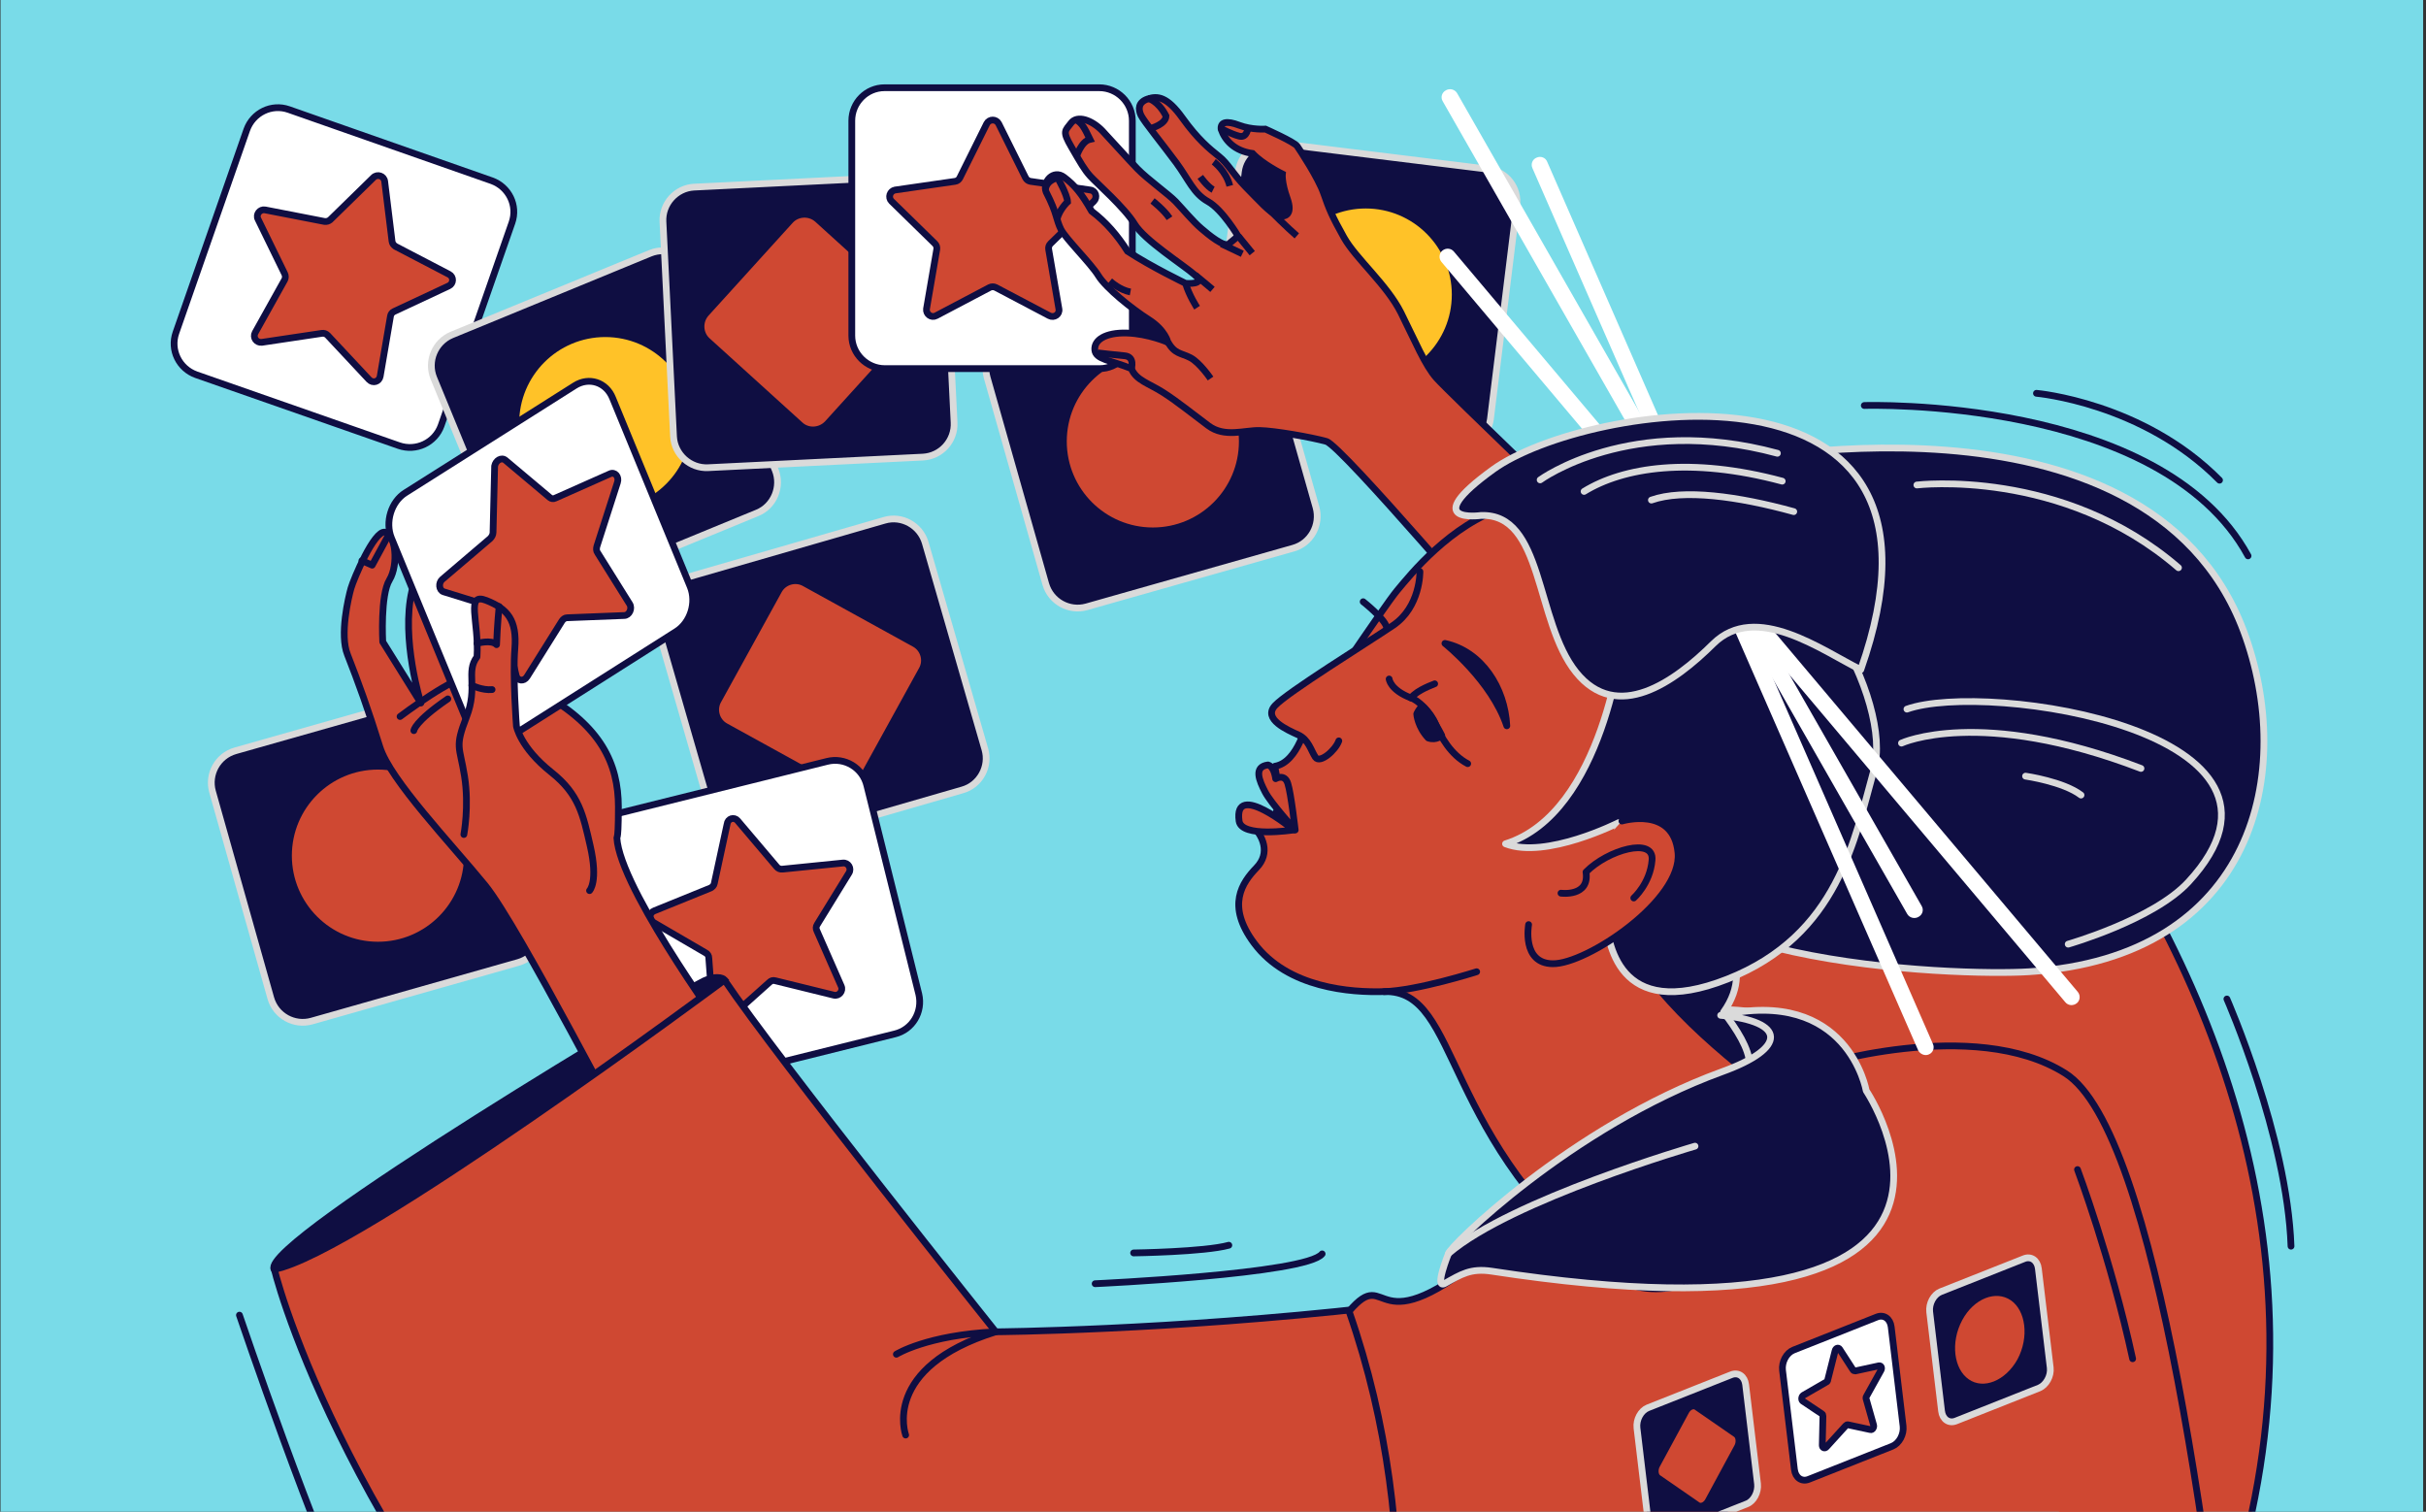 <svg width="719" height="448" viewBox="0 0 719 448" fill="none" xmlns="http://www.w3.org/2000/svg">
<rect x="0" y="0" width="719" height="448" fill="#333333" stroke="none"/>
<g clip-path="url(#clip0_11325_3334)">
<rect width="718" height="448" transform="translate(0.152)" fill="#79DBE8"/>
<path d="M430.898 132.618L367.71 124.827C362.389 124.161 358.588 119.315 359.253 113.994L367.044 50.806C367.71 45.485 372.556 41.684 377.877 42.349L441.065 50.141C446.386 50.806 450.187 55.652 449.522 60.973L441.73 124.161C441.065 129.388 436.219 133.283 430.898 132.618Z" fill="#0F0E42" stroke="#DADADA" stroke-width="2" stroke-miterlimit="10"/>
<path d="M404.768 113.805C419.409 113.805 431.278 101.935 431.278 87.294C431.278 72.652 419.409 60.783 404.768 60.783C390.126 60.783 378.257 72.652 378.257 87.294C378.257 101.935 390.126 113.805 404.768 113.805Z" fill="#FFC228" stroke="#0F0E42" stroke-width="2" stroke-miterlimit="10" stroke-linecap="round" stroke-linejoin="round"/>
<path d="M118.187 132.045L58.134 111.045C53.098 109.24 50.342 103.729 52.147 98.597L73.147 38.45C74.952 33.413 80.463 30.658 85.594 32.463L145.742 53.558C150.778 55.363 153.534 60.874 151.729 66.005L130.729 126.153C128.924 131.189 123.318 133.85 118.187 132.045Z" fill="white" stroke="#0F0E42" stroke-width="2" stroke-miterlimit="10"/>
<path d="M114.006 53.748L116.191 71.517C116.286 72.182 116.666 72.657 117.236 73.037L133.105 81.304C134.53 82.064 134.435 84.059 133.01 84.725L116.761 92.326C116.191 92.611 115.811 93.086 115.716 93.751L112.675 111.52C112.39 113.136 110.49 113.706 109.35 112.471L97.092 99.358C96.617 98.883 96.047 98.693 95.382 98.788L77.613 101.448C75.998 101.638 74.857 100.023 75.617 98.598L84.359 82.919C84.644 82.349 84.644 81.684 84.359 81.114L76.473 64.96C75.713 63.535 77.043 61.92 78.563 62.205L96.142 65.626C96.807 65.721 97.377 65.531 97.852 65.15L110.68 52.608C111.82 51.468 113.816 52.133 114.006 53.748Z" fill="#CF4832" stroke="#0F0E42" stroke-width="2" stroke-miterlimit="10" stroke-linecap="round" stroke-linejoin="round"/>
<path d="M224.419 151.999L165.507 176.229C160.566 178.225 154.864 175.849 152.774 170.908L128.544 111.995C126.548 107.054 128.924 101.353 133.865 99.263L192.777 75.032C197.719 73.037 203.42 75.413 205.51 80.354L229.74 139.266C231.736 144.207 229.36 150.004 224.419 151.999Z" fill="#0F0E42" stroke="#DADADA" stroke-width="2" stroke-miterlimit="10"/>
<path d="M179.38 151.904C194.021 151.904 205.89 140.035 205.89 125.393C205.89 110.752 194.021 98.883 179.38 98.883C164.738 98.883 152.869 110.752 152.869 125.393C152.869 140.035 164.738 151.904 179.38 151.904Z" fill="#FFC228" stroke="#0F0E42" stroke-width="2" stroke-miterlimit="10" stroke-linecap="round" stroke-linejoin="round"/>
<path d="M285.232 234.097L224.039 251.771C218.908 253.292 213.492 250.251 211.971 245.12L194.298 183.927C192.777 178.796 195.818 173.379 200.949 171.859L262.142 154.185C267.273 152.665 272.689 155.706 274.21 160.837L291.883 222.03C293.404 227.161 290.363 232.672 285.232 234.097Z" fill="#0F0E42" stroke="#DADADA" stroke-width="2" stroke-miterlimit="10"/>
<path d="M247.604 233.241L215.012 215.282C212.256 213.762 211.306 210.246 212.826 207.586L230.785 174.994C232.306 172.238 235.821 171.288 238.482 172.808L271.074 190.767C273.829 192.287 274.78 195.803 273.259 198.464L255.3 231.056C253.875 233.716 250.359 234.762 247.604 233.241Z" fill="#CF4832" stroke="#0F0E42" stroke-width="2" stroke-miterlimit="10"/>
<path d="M273.545 135.461L209.881 138.597C204.56 138.882 199.904 134.701 199.619 129.38L196.483 65.716C196.198 60.395 200.379 55.739 205.7 55.454L269.364 52.318C274.685 52.033 279.341 56.214 279.626 61.535L282.762 125.199C283.047 130.615 278.866 135.176 273.545 135.461Z" fill="#0F0E42" stroke="#DADADA" stroke-width="2" stroke-miterlimit="10"/>
<path d="M237.152 125.961L209.596 100.971C207.316 98.88 207.126 95.269 209.216 92.894L234.207 65.338C236.297 63.058 239.908 62.867 242.283 64.958L269.839 89.948C272.12 92.039 272.31 95.65 270.219 98.025L245.229 125.581C243.044 127.861 239.433 128.051 237.152 125.961Z" fill="#CF4832" stroke="#0F0E42" stroke-width="2" stroke-miterlimit="10"/>
<path d="M153.629 285.218L92.341 302.607C87.21 304.032 81.794 301.087 80.273 295.86L62.98 234.572C61.554 229.441 64.5 224.025 69.726 222.505L131.014 205.116C136.145 203.691 141.562 206.636 143.082 211.862L160.471 273.151C161.896 278.282 158.855 283.698 153.629 285.218Z" fill="#0F0E42" stroke="#DADADA" stroke-width="2" stroke-miterlimit="10"/>
<path d="M112.01 280.086C126.652 280.086 138.521 268.217 138.521 253.575C138.521 238.934 126.652 227.064 112.01 227.064C97.369 227.064 85.499 238.934 85.499 253.575C85.499 268.217 97.369 280.086 112.01 280.086Z" fill="#CF4832" stroke="#0F0E42" stroke-width="2" stroke-miterlimit="10" stroke-linecap="round" stroke-linejoin="round"/>
<path d="M383.293 162.453L322.005 179.841C316.874 181.267 311.458 178.321 309.937 173.095L292.549 111.807C291.123 106.676 294.069 101.259 299.295 99.739L360.583 82.35C365.714 80.925 371.13 83.871 372.651 89.097L390.039 150.385C391.465 155.611 388.424 161.027 383.293 162.453Z" fill="#0F0E42" stroke="#DADADA" stroke-width="2" stroke-miterlimit="10"/>
<path d="M341.674 157.32C356.316 157.32 368.185 145.451 368.185 130.809C368.185 116.168 356.316 104.299 341.674 104.299C327.033 104.299 315.164 116.168 315.164 130.809C315.164 145.451 327.033 157.32 341.674 157.32Z" fill="#CF4832" stroke="#0F0E42" stroke-width="2" stroke-miterlimit="10" stroke-linecap="round" stroke-linejoin="round"/>
<path d="M325.901 109.238H262.237C256.916 109.238 252.45 104.867 252.45 99.451V35.787C252.45 30.371 256.821 26 262.142 26H325.806C331.127 26 335.593 30.371 335.593 35.787V99.451C335.593 104.772 331.222 109.238 325.901 109.238Z" fill="white" stroke="#0F0E42" stroke-width="2" stroke-miterlimit="10"/>
<path d="M295.97 36.641L303.951 52.7C304.236 53.27 304.806 53.65 305.377 53.745L323.145 56.31C324.761 56.501 325.331 58.496 324.191 59.636L311.363 72.179C310.888 72.654 310.698 73.224 310.793 73.889L313.833 91.563C314.118 93.178 312.408 94.319 310.983 93.558L295.114 85.197C294.544 84.912 293.879 84.912 293.309 85.197L277.441 93.558C276.015 94.319 274.4 93.083 274.59 91.563L277.631 73.889C277.726 73.224 277.536 72.654 277.06 72.179L264.233 59.636C263.093 58.496 263.758 56.596 265.278 56.31L283.047 53.745C283.712 53.65 284.187 53.27 284.472 52.7L292.454 36.641C293.214 35.216 295.209 35.216 295.97 36.641Z" fill="#CF4832" stroke="#0F0E42" stroke-width="2" stroke-miterlimit="10" stroke-linecap="round" stroke-linejoin="round"/>
<path d="M265.183 306.409L203.325 321.802C198.099 323.132 192.778 319.901 191.542 314.675L176.149 252.817C174.819 247.591 178.05 242.27 183.276 241.035L245.134 225.641C250.36 224.311 255.681 227.542 256.916 232.768L272.31 294.626C273.545 299.852 270.409 305.173 265.183 306.409Z" fill="white" stroke="#0F0E42" stroke-width="2" stroke-miterlimit="10"/>
<path d="M218.623 243.22L230.216 256.903C230.596 257.378 231.261 257.663 231.926 257.568L249.79 255.763C251.405 255.573 252.45 257.378 251.595 258.708L242.188 274.007C241.808 274.577 241.808 275.242 242.093 275.812L249.315 292.251C249.98 293.676 248.65 295.291 247.129 294.911L229.741 290.635C229.075 290.445 228.505 290.635 228.03 291.11L214.632 303.083C213.397 304.128 211.497 303.368 211.402 301.753L210.071 283.889C210.071 283.224 209.691 282.653 209.121 282.368L193.633 273.341C192.208 272.486 192.398 270.491 193.918 269.921L210.546 263.174C211.117 262.889 211.592 262.414 211.687 261.844L215.487 244.265C215.678 242.555 217.578 241.985 218.623 243.22Z" fill="#CF4832" stroke="#0F0E42" stroke-width="2" stroke-miterlimit="10" stroke-linecap="round" stroke-linejoin="round"/>
<path d="M214.727 290.346C214.727 290.346 213.207 288.636 208.551 290.727C203.61 292.912 76.853 368.168 81.224 376.15C95.857 402.185 214.727 290.346 214.727 290.346Z" fill="#0F0E42" stroke="#0F0E42" stroke-width="2" stroke-miterlimit="10"/>
<path d="M187.456 339.189C186.791 339.379 153.819 274.671 143.747 262.318C133.675 249.965 115.621 231.151 112.58 221.364C109.16 210.342 106.119 201.98 102.983 193.998C100.608 188.107 103.268 176.99 104.028 174.329C104.789 171.669 110.87 157.13 114.101 157.701C117.236 158.176 118.186 167.298 115.431 171.859C112.675 176.325 113.435 190.197 113.435 190.197L124.743 208.346C124.743 208.346 118.757 189.342 122.082 175.089C126.453 168.058 129.209 164.542 132.915 157.796C136.43 155.8 154.294 150.669 156.955 150.004C160.851 155.61 155.91 159.791 149.828 162.167C144.982 164.067 141.371 164.637 141.371 164.637C141.371 164.637 137.095 174.234 134.055 180.695C136.525 190.007 136.335 201.125 136.335 201.125C136.335 201.125 138.806 179.935 141.847 174.709C144.887 169.483 157.145 160.836 157.81 161.026C158.475 161.216 175.959 163.117 177.194 163.687C178.239 168.153 173.203 172.619 159.045 171.859C156.005 177.18 148.498 183.546 148.498 183.546L148.403 197.609C148.403 197.609 152.774 180.886 157.62 178.32C165.507 178.89 175.294 180.6 175.294 180.6C175.294 180.6 183.37 187.537 184.606 194.188C185.841 200.84 175.674 196.184 170.543 188.392C161.231 187.822 158.855 188.487 158.855 188.487L157.62 197.039C157.62 197.039 160.375 201.6 161.231 205.781C177.954 215.283 183.275 226.21 183.275 239.133C183.275 252.056 182.515 245.974 182.99 249.775C185.651 266.404 216.627 308.403 216.627 308.403C216.627 308.403 202.184 335.198 187.456 339.189Z" fill="#CF4832" stroke="#0F0E42" stroke-width="2" stroke-miterlimit="10" stroke-linecap="round" stroke-linejoin="round"/>
<path d="M118.566 212.339C118.566 212.339 135.1 199.796 139.756 200.461L118.566 212.339Z" fill="#CF4832"/>
<path d="M118.566 212.339C118.566 212.339 135.1 199.796 139.756 200.461" stroke="#0F0E42" stroke-width="2" stroke-miterlimit="10" stroke-linecap="round" stroke-linejoin="round"/>
<path d="M122.652 216.52C122.652 216.52 122.747 213.955 132.724 207.113L122.652 216.52Z" fill="#CF4832"/>
<path d="M122.652 216.52C122.652 216.52 122.747 213.955 132.724 207.113" stroke="#0F0E42" stroke-width="2" stroke-miterlimit="10" stroke-linecap="round" stroke-linejoin="round"/>
<path d="M107.259 166.156C108.114 166.536 110.3 167.487 110.3 167.487L115.146 158.555" stroke="#0F0E42" stroke-width="2" stroke-miterlimit="10" stroke-linecap="round" stroke-linejoin="round"/>
<path d="M147.643 152.477L150.018 155.992L158.095 152.952" stroke="#0F0E42" stroke-width="2" stroke-miterlimit="10" stroke-linecap="round" stroke-linejoin="round"/>
<path d="M168.167 162.168L168.262 166.824L176.149 167.394" stroke="#0F0E42" stroke-width="2" stroke-miterlimit="10" stroke-linecap="round" stroke-linejoin="round"/>
<path d="M181.755 188.012C181.755 188.012 177.859 189.912 178.714 192.003C179.38 193.618 181.565 197.229 181.565 197.229" stroke="#0F0E42" stroke-width="2" stroke-miterlimit="10" stroke-linecap="round" stroke-linejoin="round"/>
<path d="M133.865 180.603C133.865 180.603 128.924 178.227 126.643 179.082" stroke="#0F0E42" stroke-width="2" stroke-miterlimit="10" stroke-linecap="round" stroke-linejoin="round"/>
<path d="M161.041 205.688C161.041 205.688 159.045 206.638 156.1 210.914L161.041 205.688Z" fill="#CF4832"/>
<path d="M161.041 205.688C161.041 205.688 159.045 206.638 156.1 210.914" stroke="#0F0E42" stroke-width="2" stroke-miterlimit="10" stroke-linecap="round" stroke-linejoin="round"/>
<path d="M407.143 387.459C346.235 394.301 295.115 394.681 295.115 394.681C295.115 394.681 230.121 313.343 214.727 290.443C214.727 290.443 105.359 371.781 81.319 376.152C83.314 384.799 108.4 470.032 195.723 553.84C239.908 596.314 353.552 630.426 433.084 638.788" fill="#CF4832"/>
<path d="M407.143 387.459C346.235 394.301 295.115 394.681 295.115 394.681C295.115 394.681 230.121 313.343 214.727 290.443C214.727 290.443 105.359 371.781 81.319 376.152C83.314 384.799 108.4 470.032 195.723 553.84C239.908 596.314 353.552 630.426 433.084 638.788" stroke="#0F0E42" stroke-width="2" stroke-miterlimit="10" stroke-linecap="round" stroke-linejoin="round"/>
<path d="M430.993 177.842C430.993 177.842 429.853 176.131 432.704 172.52C435.744 168.72 505.014 121.875 511 127.481C530.29 145.915 430.993 177.842 430.993 177.842Z" fill="#0F0E42" stroke="#0F0E42" stroke-width="2" stroke-miterlimit="10"/>
<path d="M446.672 189.718C446.672 189.718 397.546 132.041 393.08 130.806C388.614 129.57 377.877 127.67 373.316 127.575C368.755 127.48 362.959 129.76 358.113 126.15C353.267 122.539 349.086 119.118 344.81 116.362C340.534 113.607 336.733 112.752 335.308 109.236C329.226 106.765 324.761 106.575 324.475 103.725C324.19 100.779 327.611 98.499 333.978 98.689C340.344 98.879 346.14 101.444 346.14 101.444C346.14 101.444 345.38 97.834 340.439 94.698C335.498 91.562 327.801 85.386 325.521 81.68C323.24 77.974 315.734 70.658 314.403 67.902C313.738 66.572 313.453 65.431 312.978 63.911C312.503 62.296 311.743 60.205 310.032 56.88C308.892 53.839 312.218 50.133 315.354 52.509C318.489 54.884 320.485 57.26 323.525 62.581C327.801 65.812 331.222 69.802 334.168 74.459C341.294 79.115 351.366 83.96 351.366 83.96C351.366 83.96 357.733 84.531 354.122 81.49C350.511 78.354 339.204 71.228 336.258 66.382C333.312 61.536 324.951 54.219 323.145 52.224C321.34 50.228 320.295 48.328 317.539 43.577C314.783 38.826 315.639 38.826 317.444 36.45C319.249 34.075 323.525 35.5 326.661 38.731C329.702 41.962 334.168 46.998 337.113 50.038C340.059 53.079 346.425 57.64 348.421 59.73C350.416 61.821 353.742 65.812 356.022 67.712C358.208 69.612 362.864 73.413 364.194 72.273C365.524 71.133 366.95 69.993 366.95 69.993C366.95 69.993 362.294 62.106 358.018 59.73C353.742 57.355 352.316 53.269 348.611 48.233C344.905 43.197 339.014 35.975 338.158 34.17C337.303 32.364 337.303 30.274 340.154 29.324C343.004 28.374 345.855 28.564 350.416 34.93C354.977 41.296 358.493 44.147 361.248 46.333C364.004 48.518 365.239 51.368 369.23 55.454C373.221 59.445 376.262 63.056 378.637 63.816C381.013 64.576 383.198 63.531 381.488 58.78C379.777 54.029 380.062 51.559 380.062 51.559C380.062 51.559 374.266 48.708 371.225 45.477C365.809 44.717 363.054 41.581 361.913 38.351C361.628 36.165 363.529 35.69 367.235 37.115C371.035 38.541 375.026 38.256 375.026 38.256C375.026 38.256 383.578 42.057 384.433 43.292C385.288 44.527 390.705 52.699 392.32 57.355C393.935 62.011 394.79 64.101 398.306 70.373C401.822 76.644 411.039 84.341 415.22 92.702C419.401 101.064 422.346 108.286 425.767 112.087C429.188 115.982 476.318 161.117 476.318 161.117C476.318 161.117 459.404 190.383 446.672 189.718Z" fill="#CF4832" stroke="#0F0E42" stroke-width="2" stroke-miterlimit="10"/>
<path d="M358.778 112.18C358.778 112.18 355.547 107.429 352.792 106.004C350.036 104.578 348.136 104.958 346.14 101.348" stroke="#0F0E42" stroke-width="2" stroke-miterlimit="10"/>
<path d="M335.308 109.235C335.308 109.235 336.448 105.719 333.313 105.434C330.177 105.149 326.186 104.674 326.186 104.674L325.711 105.719" stroke="#0F0E42" stroke-width="2" stroke-miterlimit="10"/>
<path d="M309.842 56.025C310.317 53.269 313.453 52.699 313.453 52.699C313.453 52.699 316.304 57.64 316.399 59.826C316.399 59.826 313.928 62.106 313.263 65.052" stroke="#0F0E42" stroke-width="2" stroke-miterlimit="10"/>
<path d="M319.059 46.334C319.059 46.334 320.485 41.868 323.05 41.298C321.34 37.782 320.77 36.642 318.964 35.502" stroke="#0F0E42" stroke-width="2" stroke-miterlimit="10"/>
<path d="M341.009 38.065C341.009 38.065 345.57 36.83 345.57 34.359C343.194 29.703 340.154 29.133 340.154 29.133" stroke="#0F0E42" stroke-width="2" stroke-miterlimit="10"/>
<path d="M369.895 37.684C369.895 37.684 369.705 41.009 367.234 40.344C364.764 39.679 362.008 38.159 362.008 38.159" stroke="#0F0E42" stroke-width="2" stroke-miterlimit="10"/>
<path d="M328.941 83.295C329.512 83.77 331.982 85.956 335.023 86.526" stroke="#0F0E42" stroke-width="2" stroke-miterlimit="10"/>
<path d="M354.787 91.184C354.787 91.184 352.411 87.574 351.366 83.963" stroke="#0F0E42" stroke-width="2" stroke-miterlimit="10"/>
<path d="M341.579 59.539C341.579 59.539 345 62.2 346.615 64.67" stroke="#0F0E42" stroke-width="2" stroke-miterlimit="10"/>
<path d="M355.737 52.412C355.737 52.412 357.828 55.358 359.538 56.213" stroke="#0F0E42" stroke-width="2" stroke-miterlimit="10"/>
<path d="M359.728 47.947C359.728 47.947 363.339 50.608 364.479 55.074" stroke="#0F0E42" stroke-width="2" stroke-miterlimit="10"/>
<path d="M371.131 75.029L366.95 69.898" stroke="#0F0E42" stroke-width="2" stroke-miterlimit="10"/>
<path d="M368.185 75.219C368.185 75.219 364.669 73.509 362.008 72.273" stroke="#0F0E42" stroke-width="2" stroke-miterlimit="10"/>
<path d="M359.348 85.766C359.348 85.766 356.687 83.486 354.217 81.49" stroke="#0F0E42" stroke-width="2" stroke-miterlimit="10"/>
<path d="M384.338 69.9C384.338 69.9 381.013 67.049 375.691 61.633" stroke="#0F0E42" stroke-width="2" stroke-miterlimit="10"/>
<path d="M656.476 485.327C731.732 284.929 521.548 132.992 510.905 127.48C501.783 147.435 430.993 177.746 430.993 177.746C458.264 208.248 491.521 264.69 491.521 264.69C496.272 278.753 508.53 311.155 488.005 348.973" fill="#CF4832"/>
<path d="M656.476 485.327C731.732 284.929 521.548 132.992 510.905 127.48C501.783 147.435 430.993 177.746 430.993 177.746C458.264 208.248 491.521 264.69 491.521 264.69C496.272 278.753 508.53 311.155 488.005 348.973" stroke="#0F0E42" stroke-width="2" stroke-miterlimit="10" stroke-linecap="round" stroke-linejoin="round"/>
<path d="M200.379 187.157L150.209 218.989C146.028 221.649 140.897 220.034 138.996 215.283L116.001 159.411C114.101 154.755 115.906 148.674 120.182 146.013L170.353 114.276C174.534 111.616 179.665 113.231 181.565 117.982L204.56 173.854C206.461 178.51 204.655 184.496 200.379 187.157Z" fill="white" stroke="#0F0E42" stroke-width="2" stroke-miterlimit="10"/>
<path d="M149.829 136.416L162.941 147.438C163.417 147.818 163.987 147.914 164.557 147.628L180.805 140.407C182.231 139.742 183.561 141.262 182.991 142.972L176.909 161.881C176.719 162.547 176.719 163.307 177.099 163.782L186.601 178.985C187.457 180.315 186.506 182.406 184.986 182.406L168.073 183.071C167.502 183.071 166.932 183.451 166.552 184.021L156.195 200.555C155.245 202.075 153.344 201.79 152.964 200.175L148.593 181.646C148.403 180.981 148.023 180.505 147.453 180.315L131.49 175.374C130.064 174.899 129.874 172.714 131.11 171.669L145.268 159.601C145.743 159.126 146.123 158.461 146.123 157.796L146.598 138.126C146.883 136.511 148.593 135.371 149.829 136.416Z" fill="#CF4832" stroke="#0F0E42" stroke-width="2" stroke-miterlimit="10" stroke-linecap="round" stroke-linejoin="round"/>
<path d="M137.475 247.304C137.475 247.304 139.091 238.942 137.665 230.01C136.24 221.078 134.72 221.553 138.236 212.526C141.751 203.5 137.951 199.129 141.371 194.663C142.036 184.115 137.856 175.469 144.127 177.939C150.398 180.41 153.249 183.735 152.584 192.192C151.919 200.554 153.059 215.187 153.059 215.187C153.059 215.187 154.104 221.458 163.416 228.87C171.683 235.426 172.823 241.603 174.913 250.63C177.384 261.367 174.723 263.932 174.723 263.932" fill="#CF4832"/>
<path d="M137.475 247.304C137.475 247.304 139.091 238.942 137.665 230.01C136.24 221.078 134.72 221.553 138.236 212.526C141.751 203.5 137.951 199.129 141.371 194.663C142.036 184.115 137.856 175.469 144.127 177.939C150.398 180.41 153.249 183.735 152.584 192.192C151.919 200.554 153.059 215.187 153.059 215.187C153.059 215.187 154.104 221.458 163.416 228.87C171.683 235.426 172.823 241.603 174.913 250.63C177.384 261.367 174.723 263.932 174.723 263.932" stroke="#0F0E42" stroke-width="2" stroke-miterlimit="10" stroke-linecap="round" stroke-linejoin="round"/>
<path d="M141.371 190.671C141.371 190.671 145.647 189.436 147.167 191.052C147.357 185.445 147.927 179.744 147.927 179.744" stroke="#0F0E42" stroke-width="2" stroke-miterlimit="10" stroke-linecap="round" stroke-linejoin="round"/>
<path d="M139.851 203.121C139.851 203.121 142.987 204.641 145.837 204.356" stroke="#0F0E42" stroke-width="2" stroke-miterlimit="10" stroke-linecap="round" stroke-linejoin="round"/>
<path d="M515.942 347.36C515.942 347.36 492.757 300.515 501.403 299.47C510.05 298.425 531.525 299.47 536.086 306.406C540.552 313.438 515.942 347.36 515.942 347.36Z" fill="#0F0E42" stroke="#DADADA" stroke-width="2" stroke-miterlimit="10" stroke-linecap="round" stroke-linejoin="round"/>
<path d="M399.826 388.6C412.274 374.062 405.718 400.953 442.776 369.691C479.834 338.429 536.941 316.289 536.941 316.289C536.941 316.289 584.926 300.896 612.102 318.095C639.278 335.294 656.001 463.856 665.503 557.166C675.005 650.476 476.698 679.362 418.736 663.589C360.868 647.72 446.767 523.054 399.826 388.6Z" fill="#CF4832" stroke="#0F0E42" stroke-width="2" stroke-miterlimit="10" stroke-linecap="round" stroke-linejoin="round"/>
<path d="M506.914 273.151C506.914 273.151 521.357 285.218 510.81 299.946C518.887 310.494 524.588 321.706 507.104 325.697C488.861 296.146 475.368 272.105 475.368 272.105L506.914 273.151Z" fill="#0F0E42" stroke="#DADADA" stroke-width="2" stroke-miterlimit="10" stroke-linecap="round" stroke-linejoin="round"/>
<path d="M510.24 137.556C510.24 137.556 636.047 110 664.933 186.966C680.422 228.395 668.449 283.697 601.365 287.973C580.65 289.303 475.463 286.167 481.639 242.078C487.815 197.989 510.24 137.556 510.24 137.556Z" fill="#0F0E42" stroke="#DADADA" stroke-width="2" stroke-miterlimit="10" stroke-linecap="round" stroke-linejoin="round"/>
<path d="M387.379 213.666C387.379 213.666 384.813 225.923 377.877 227.063C377.687 227.729 380.252 236.47 378.352 240.461C376.451 244.452 369.99 243.787 371.035 244.642C374.266 247.493 376.642 252.814 372.366 257.185C368.185 261.556 363.339 268.302 371.7 279.515C381.678 292.912 400.492 294.148 410.184 293.863C433.369 293.103 426.242 338.142 480.119 379.286C506.724 394.109 551.764 341.848 551.764 341.848C551.764 341.848 467.386 289.967 483.444 264.311C499.408 238.751 462.35 145.156 446.101 150.287C429.853 155.418 417.975 170.336 414.079 174.992C410.184 179.648 387.379 213.666 387.379 213.666Z" fill="#CF4832" stroke="#0F0E42" stroke-width="2" stroke-miterlimit="10" stroke-linecap="round" stroke-linejoin="round"/>
<path d="M425.197 202.646C424.912 202.837 420.161 204.357 418.166 206.827C420.161 207.398 424.057 211.008 425.482 214.619C426.907 218.23 430.043 223.741 434.984 226.307" stroke="#0F0E42" stroke-width="2" stroke-miterlimit="10" stroke-linecap="round" stroke-linejoin="round"/>
<path d="M419.876 211.577C419.876 211.672 420.161 215.378 423.297 218.704C425.767 219.559 427.288 217.944 427.288 217.944C427.288 217.944 423.772 210.912 421.586 209.297C420.731 209.677 419.876 211.577 419.876 211.577Z" fill="#0F0E42" stroke="#0F0E42" stroke-width="2" stroke-miterlimit="10" stroke-linecap="round" stroke-linejoin="round"/>
<path d="M428.237 190.672C428.237 190.672 442.11 201.694 446.576 215.092C446.006 203.88 439.165 193.047 428.237 190.672Z" fill="#0F0E42" stroke="#0F0E42" stroke-width="2" stroke-miterlimit="10" stroke-linecap="round" stroke-linejoin="round"/>
<path d="M420.826 169.389C420.826 169.389 421.016 179.841 412.844 185.352C404.673 190.863 381.583 205.116 377.877 209.107C374.171 213.098 381.583 216.329 384.718 217.754C387.854 219.179 388.519 222.41 389.849 224.405C391.18 226.401 395.836 222.315 396.786 219.559" fill="#CF4832"/>
<path d="M420.826 169.389C420.826 169.389 421.016 179.841 412.844 185.352C404.673 190.863 381.583 205.116 377.877 209.107C374.171 213.098 381.583 216.329 384.718 217.754C387.854 219.179 388.519 222.41 389.849 224.405C391.18 226.401 395.836 222.315 396.786 219.559" stroke="#0F0E42" stroke-width="2" stroke-miterlimit="10" stroke-linecap="round" stroke-linejoin="round"/>
<path d="M404.007 178.32C404.007 178.32 410.279 183.261 410.944 185.827" stroke="#0F0E42" stroke-width="2" stroke-miterlimit="10" stroke-linecap="round" stroke-linejoin="round"/>
<path d="M383.863 245.975C383.863 245.975 376.641 237.993 374.931 234.667C373.221 231.342 371.415 227.256 375.786 226.686C377.687 227.161 378.067 230.771 378.067 230.771C378.067 230.771 380.727 229.156 381.677 232.197C382.628 235.142 383.863 245.975 383.863 245.975Z" fill="#CF4832" stroke="#0F0E42" stroke-width="2" stroke-miterlimit="10" stroke-linecap="round" stroke-linejoin="round"/>
<path d="M383.388 245.975C383.008 245.975 367.995 248.35 367.235 243.314C365.524 231.152 383.388 245.975 383.388 245.975Z" fill="#CF4832" stroke="#0F0E42" stroke-width="2" stroke-miterlimit="10" stroke-linecap="round" stroke-linejoin="round"/>
<path d="M411.704 201.221C411.704 201.221 411.989 204.451 418.165 206.827" stroke="#0F0E42" stroke-width="2" stroke-miterlimit="10" stroke-linecap="round" stroke-linejoin="round"/>
<path d="M480.784 189.248C480.784 189.248 475.368 240.939 446.196 250.061C458.169 254.717 479.738 243.79 479.738 243.79C479.738 243.79 477.173 260.798 475.748 271.536C476.603 278.662 478.978 303.177 511.95 290.16C544.922 277.142 549.673 248.446 555.375 228.206C561.076 207.967 535.325 158.747 504.539 159.507C473.752 160.362 480.784 189.248 480.784 189.248Z" fill="#0F0E42" stroke="#DADADA" stroke-width="2" stroke-miterlimit="10" stroke-linecap="round" stroke-linejoin="round"/>
<path d="M480.689 243.315C480.689 243.315 495.987 238.754 497.318 252.722C498.648 266.785 470.237 285.789 460.165 285.599C450.948 285.504 453.038 274.007 453.038 274.007" fill="#CF4832"/>
<path d="M480.689 243.315C480.689 243.315 495.987 238.754 497.318 252.722C498.648 266.785 470.237 285.789 460.165 285.599C450.948 285.504 453.038 274.007 453.038 274.007" stroke="#0F0E42" stroke-width="2" stroke-miterlimit="10" stroke-linecap="round" stroke-linejoin="round"/>
<path d="M462.635 264.694C462.635 264.694 471.187 265.834 470.047 258.423C476.508 251.866 490.286 247.97 489.621 254.907C489.051 261.843 484.205 266.119 484.205 266.119" stroke="#0F0E42" stroke-width="2" stroke-miterlimit="10" stroke-linecap="round" stroke-linejoin="round"/>
<path d="M568.582 311.443C568.582 311.348 568.487 311.348 568.487 311.253L454.178 49.852C453.608 48.616 454.178 47.191 455.413 46.716C456.648 46.146 458.074 46.716 458.549 47.951L572.858 309.352C573.428 310.587 572.858 312.013 571.623 312.488C570.578 312.963 569.247 312.488 568.582 311.443Z" fill="white"/>
<path d="M427.572 29.994C426.907 28.853 427.287 27.428 428.523 26.763C429.663 26.098 431.183 26.478 431.848 27.618L569.533 268.494C570.198 269.635 569.818 271.06 568.582 271.725C567.442 272.39 565.922 272.01 565.257 270.87L427.572 29.994C427.667 29.994 427.572 29.994 427.572 29.994Z" fill="white"/>
<path d="M427.192 77.6C426.337 76.555 426.527 75.035 427.477 74.275C428.522 73.419 430.043 73.514 430.898 74.56L615.807 293.961C616.663 295.007 616.473 296.527 615.522 297.287C614.477 298.142 612.957 298.047 612.102 297.002L427.192 77.6Z" fill="white"/>
<path d="M438.88 152.76C438.88 152.76 419.971 155.42 442.586 139.077C469.667 119.503 585.876 100.784 551.479 198.465C539.982 192.763 520.407 178.32 507.77 190.768C496.272 202.17 479.264 214.333 467.101 199.225C454.938 184.117 457.504 152 438.88 152.76Z" fill="#0F0E42" stroke="#DADADA" stroke-width="2" stroke-miterlimit="10" stroke-linecap="round" stroke-linejoin="round"/>
<path d="M456.459 142.214C456.459 142.214 483.255 122.544 526.774 134.327" stroke="#DADADA" stroke-width="2" stroke-miterlimit="10" stroke-linecap="round" stroke-linejoin="round"/>
<path d="M469.477 145.633C481.069 138.507 500.928 135.276 528.199 142.592" stroke="#DADADA" stroke-width="2" stroke-miterlimit="10" stroke-linecap="round" stroke-linejoin="round"/>
<path d="M489.431 148.197C498.838 144.871 515.086 147.056 531.62 151.617" stroke="#DADADA" stroke-width="2" stroke-miterlimit="10" stroke-linecap="round" stroke-linejoin="round"/>
<path d="M437.644 287.973C437.644 287.973 420.066 293.579 410.184 293.864" stroke="#0F0E42" stroke-width="2" stroke-miterlimit="10" stroke-linecap="round" stroke-linejoin="round"/>
<path d="M429.283 371.495C429.283 369.785 465.486 333.962 510.335 317.619C529.814 310.587 529.434 302.701 509.955 300.895C547.773 292.343 553.094 323.225 553.094 323.225C553.094 323.225 606.021 401.807 442.111 376.722C435.839 375.771 432.989 377.672 428.238 380.332C424.912 382.233 429.283 371.495 429.283 371.495Z" fill="#0F0E42" stroke="#DADADA" stroke-width="2" stroke-miterlimit="10" stroke-linecap="round" stroke-linejoin="round"/>
<path d="M268.414 425.276C268.414 425.276 261.097 405.322 295.114 394.68C274.78 395.63 265.658 401.331 265.658 401.331" fill="#CF4832"/>
<path d="M268.414 425.276C268.414 425.276 261.097 405.322 295.114 394.68C274.78 395.63 265.658 401.331 265.658 401.331" stroke="#0F0E42" stroke-width="2" stroke-miterlimit="10" stroke-linecap="round" stroke-linejoin="round"/>
<path d="M502.354 339.664C502.354 339.664 447.812 355.532 429.283 371.496" stroke="#DADADA" stroke-width="2" stroke-miterlimit="10" stroke-linecap="round" stroke-linejoin="round"/>
<path d="M560.791 428.603L536.086 438.39C533.995 439.246 532.095 437.915 531.81 435.445L528.294 406.084C528.009 403.613 529.434 400.952 531.525 400.097L556.23 390.31C558.32 389.455 560.221 390.785 560.506 393.256L564.022 422.617C564.307 425.088 562.881 427.748 560.791 428.603Z" fill="white" stroke="#0F0E42" stroke-width="2" stroke-miterlimit="10" stroke-linecap="round" stroke-linejoin="round"/>
<path d="M545.208 399.813L549.198 405.989C549.293 406.179 549.579 406.274 549.864 406.274L556.895 404.754C557.56 404.659 557.845 405.419 557.465 406.084L553.189 413.781C552.999 414.066 552.999 414.351 553.094 414.636L555.28 422.333C555.47 422.998 554.9 423.853 554.33 423.663L547.678 422.237C547.488 422.142 547.203 422.333 547.013 422.523L541.312 428.794C540.837 429.364 540.076 429.079 540.076 428.319L540.267 419.672C540.267 419.387 540.172 419.102 539.981 419.007L534.28 415.206C533.805 414.826 533.9 413.876 534.47 413.496L541.217 409.6C541.502 409.505 541.692 409.22 541.692 408.935L543.877 400.288C544.067 399.528 544.828 399.243 545.208 399.813Z" fill="#CF4832" stroke="#0F0E42" stroke-width="2" stroke-miterlimit="10" stroke-linecap="round" stroke-linejoin="round"/>
<path d="M517.652 445.707L492.947 455.494C490.856 456.349 488.956 455.019 488.671 452.548L485.155 423.187C484.87 420.717 486.295 418.056 488.386 417.201L513.091 407.414C515.181 406.559 517.082 407.889 517.367 410.359L520.883 439.721C521.168 442.191 519.742 444.947 517.652 445.707Z" fill="#0F0E42" stroke="#DADADA" stroke-width="2" stroke-miterlimit="10" stroke-linecap="round" stroke-linejoin="round"/>
<path d="M503.114 446.087L491.426 438.01C490.476 437.345 490.286 435.634 490.951 434.304L499.693 418.151C500.453 416.82 501.878 416.25 502.828 416.915L514.516 424.992C515.466 425.657 515.656 427.368 514.991 428.698L506.249 444.851C505.489 446.182 504.064 446.752 503.114 446.087Z" fill="#CF4832" stroke="#0F0E42" stroke-width="2" stroke-miterlimit="10" stroke-linecap="round" stroke-linejoin="round"/>
<path d="M604.405 411.31L579.7 421.097C577.61 421.953 575.709 420.622 575.424 418.152L571.908 388.791C571.623 386.32 573.049 383.659 575.139 382.804L599.844 373.017C601.935 372.162 603.835 373.492 604.12 375.963L607.636 405.324C607.921 407.795 606.401 410.455 604.405 411.31Z" fill="#0F0E42" stroke="#DADADA" stroke-width="2" stroke-miterlimit="10" stroke-linecap="round" stroke-linejoin="round"/>
<path d="M582.931 409.601C577.99 406.18 576.944 397.723 580.65 390.787C584.356 383.85 591.483 381.095 596.519 384.515C601.46 387.936 602.505 396.393 598.799 403.329C594.998 410.171 587.872 413.021 582.931 409.601Z" fill="#CF4832" stroke="#0F0E42" stroke-width="2" stroke-miterlimit="10" stroke-linecap="round" stroke-linejoin="round"/>
<path d="M565.162 210.149C588.822 201.692 689.829 216.705 648.59 261.365C638.233 272.577 612.957 279.799 612.957 279.799" stroke="#DADADA" stroke-width="2" stroke-miterlimit="10" stroke-linecap="round" stroke-linejoin="round"/>
<path d="M563.547 220.222C563.547 220.222 586.732 209.39 634.527 227.729" stroke="#DADADA" stroke-width="2" stroke-miterlimit="10" stroke-linecap="round" stroke-linejoin="round"/>
<path d="M568.107 143.73C568.107 143.73 611.247 138.504 645.644 168.246" stroke="#DADADA" stroke-width="2" stroke-miterlimit="10" stroke-linecap="round" stroke-linejoin="round"/>
<path d="M600.319 230.01C600.319 230.01 611.532 231.625 616.758 235.616" stroke="#DADADA" stroke-width="2" stroke-miterlimit="10" stroke-linecap="round" stroke-linejoin="round"/>
<path d="M552.524 120.168C552.524 120.168 640.418 117.317 666.264 164.732" stroke="#0F0E42" stroke-width="2" stroke-miterlimit="10" stroke-linecap="round" stroke-linejoin="round"/>
<path d="M603.55 116.557C603.55 116.557 635.097 119.312 657.807 142.307" stroke="#0F0E42" stroke-width="2" stroke-miterlimit="10" stroke-linecap="round" stroke-linejoin="round"/>
<path d="M324.571 380.427C324.571 380.427 387.189 377.576 391.845 371.59" stroke="#0F0E42" stroke-width="2" stroke-miterlimit="10" stroke-linecap="round" stroke-linejoin="round"/>
<path d="M615.713 346.6C615.713 346.6 625.595 372.92 632.056 402.662" stroke="#0F0E42" stroke-width="2" stroke-miterlimit="10" stroke-linecap="round" stroke-linejoin="round"/>
<path d="M70.961 389.74C70.961 389.74 93.766 457.015 107.164 483.715" stroke="#0F0E42" stroke-width="2" stroke-miterlimit="10" stroke-linecap="round" stroke-linejoin="round"/>
<path d="M335.973 371.306C335.973 371.306 356.973 371.021 364.194 369.025" stroke="#0F0E42" stroke-width="2" stroke-miterlimit="10" stroke-linecap="round" stroke-linejoin="round"/>
<path d="M659.992 296.049C659.992 296.049 677.856 336.717 678.996 369.309" stroke="#0F0E42" stroke-width="2" stroke-miterlimit="10" stroke-linecap="round" stroke-linejoin="round"/>
</g>
<defs>
<clipPath id="clip0_11325_3334">
<rect width="718" height="448" fill="white" transform="translate(0.152)"/>
</clipPath>
</defs>
</svg>
